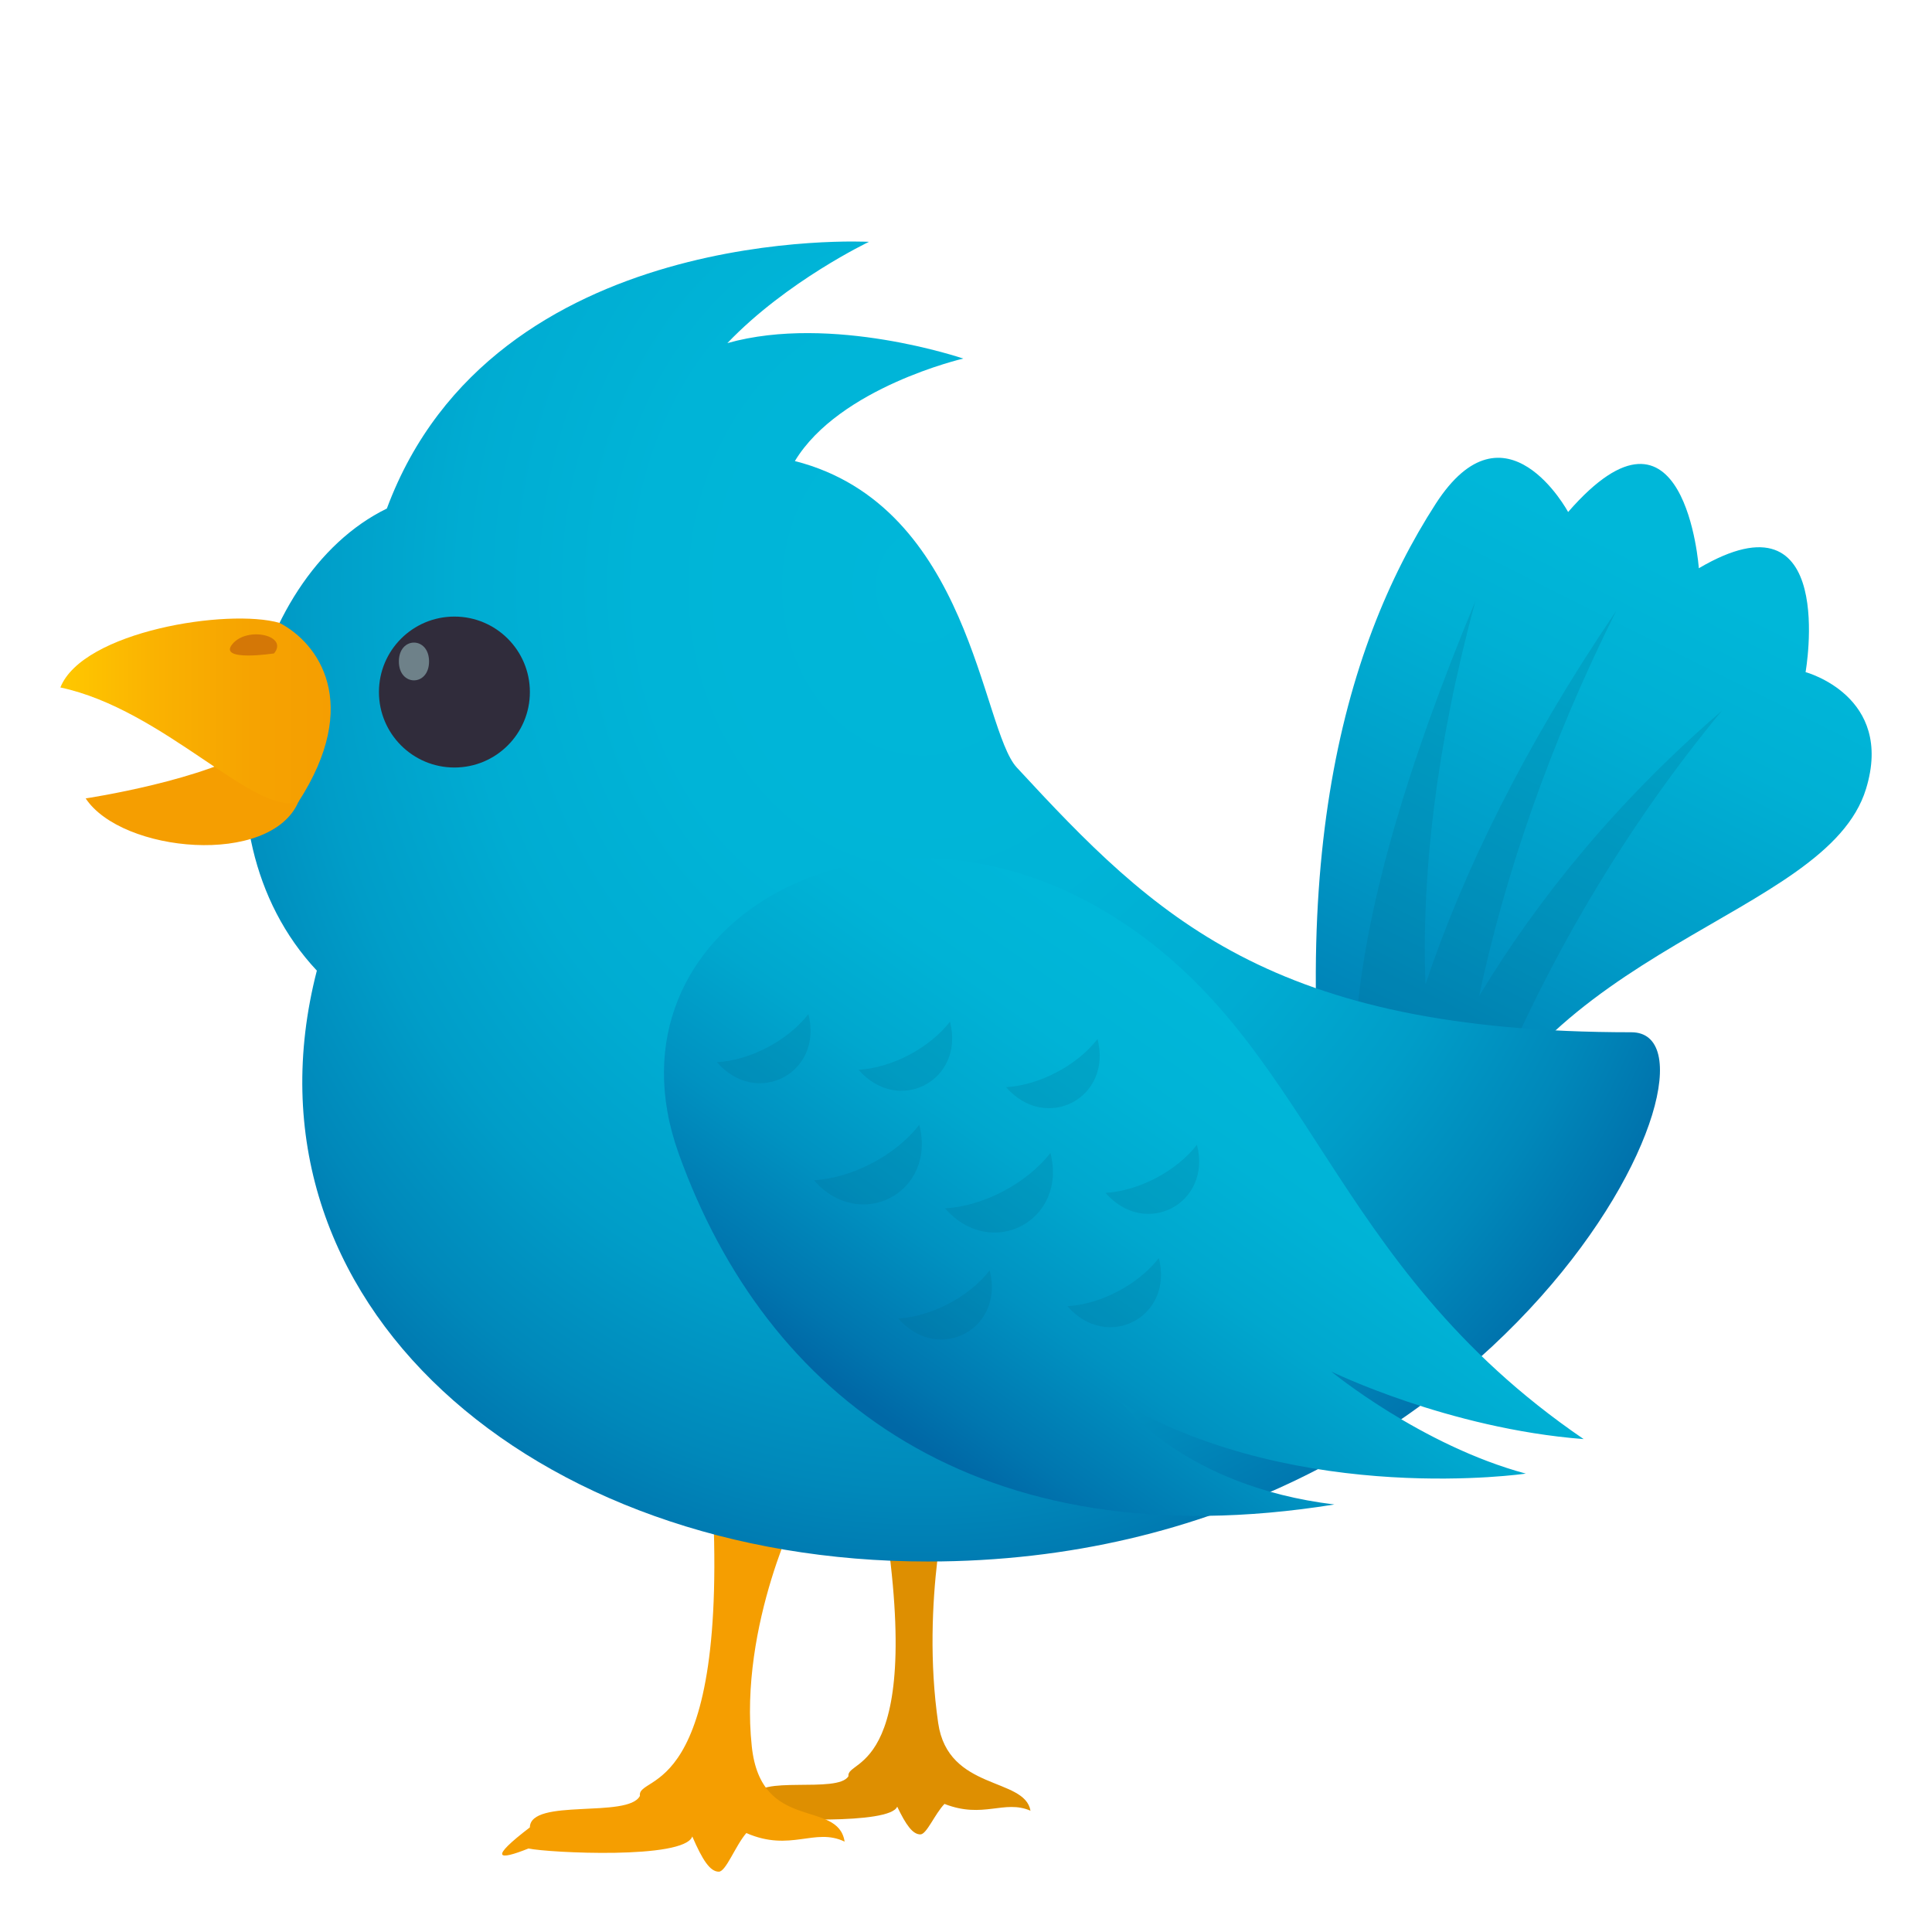 <svg xmlns="http://www.w3.org/2000/svg" width="64" height="64" viewBox="0 0 64 64"><linearGradient id="1f426-a" gradientUnits="userSpaceOnUse" x1="44.815" y1="40.96" x2="55.815" y2="19.085"><stop offset="0" stop-color="#0068a6"/><stop offset=".157" stop-color="#0079b1"/><stop offset=".511" stop-color="#009bc7"/><stop offset=".805" stop-color="#00b0d4"/><stop offset="1" stop-color="#00b7d9"/></linearGradient><path fill="url(#1f426-a)" d="M59.812 22.265s1.092-6.168-3.536-3.441c0 0-.449-6.322-4.33-1.863 0 0-2.076-3.854-4.387-.271-3.115 4.83-5.186 12.367-3.176 24.987l3.754-2.49c2.699-7.906 12.36-8.758 13.677-13.053.945-3.078-2.002-3.869-2.002-3.869z"/><path opacity=".2" fill="#006A8C" d="M53.541 20.231c-2.209 4.419-3.689 8.75-4.545 12.767 1.959-3.25 4.584-6.469 8.042-9.453-3.009 3.637-5.405 7.664-7.188 11.725 0 0-2.147-1.462-4.885-1.83.361-3.666 1.658-8.101 3.91-13.53-1.301 4.791-1.789 9.062-1.655 12.7 1.247-3.728 3.27-7.876 6.321-12.379z"/><path fill="#DE8F01" d="M29.161 49.421c1.615 9.415-1.144 8.815-1.054 9.415-.342.596-3.089-.059-3.107.715-1.193.824-.907.931-.027.609.591.113 4.511.293 4.748-.313.295.617.516.92.768.92.207 0 .475-.674.798-1.01 1.285.504 1.979-.152 2.849.225-.189-1.117-2.73-.65-3.057-2.902-.587-4.035.391-7.832.391-7.832l-2.309.173z"/><path fill="#F59E01" d="M23.585 49.248c.607 10.521-2.49 9.483-2.387 10.244-.39.756-3.63.061-3.646 1.043-1.37 1.047-1.055 1.104-.046.699.676.143 5.159.369 5.427-.399.337.782.59 1.167.878 1.167.237 0 .546-.854.912-1.28 1.468.64 2.264-.192 3.256.284-.215-1.416-2.77-.284-3.075-3.153-.435-4.054 1.624-8.042 1.624-8.042-1.565-.092-2.943-.563-2.943-.563z"/><radialGradient id="1f426-b" cx="30.568" cy="19.433" r="29.876" gradientTransform="matrix(1 0 0 1.2 0 -3.885)" gradientUnits="userSpaceOnUse"><stop offset="0" stop-color="#00b7d9"/><stop offset=".312" stop-color="#00b4d7"/><stop offset=".514" stop-color="#00acd2"/><stop offset=".685" stop-color="#009dc8"/><stop offset=".838" stop-color="#0088ba"/><stop offset=".979" stop-color="#006da9"/><stop offset="1" stop-color="#0068a6"/></radialGradient><path fill="url(#1f426-b)" d="M54.041 34.195c-11.953 0-15.796-3.835-20.358-8.77-1.183-1.278-1.526-8.668-7.352-10.152 1.477-2.444 5.578-3.395 5.578-3.395s-4.351-1.487-7.814-.512c1.972-2.062 4.691-3.355 4.691-3.355s-12.436-.682-15.971 8.835c-4.651 2.265-6.652 10.682-2.319 15.307-2.833 11 7.189 19.574 20.235 19.574 19.214 0 27.168-17.532 23.31-17.532z"/><circle fill="#302C3B" cx="15.053" cy="22.925" r="2.5"/><path fill="#6E8189" d="M14.213 21.912c0 .834-1 .834-1 0s1-.834 1 0z"/><path fill="#F59E01" d="M2.838 26.448s4.037-.603 5.766-1.775c.438.155 1.466 1.464 1.281 1.891-.931 2.15-5.856 1.687-7.047-.116z"/><linearGradient id="1f426-c" gradientUnits="userSpaceOnUse" x1="2" y1="23.549" x2="10.955" y2="23.549"><stop offset="0" stop-color="#ffc800"/><stop offset=".354" stop-color="#fab201"/><stop offset=".708" stop-color="#f6a301"/><stop offset="1" stop-color="#f59e01"/></linearGradient><path fill="url(#1f426-c)" d="M9.886 26.563c-1.437.487-4.454-3.062-7.886-3.79.745-1.866 5.561-2.627 7.26-2.139 1.288.67 2.735 2.664.626 5.929z"/><path fill="#D47706" d="M7.698 21.336c-.49.597 1.381.309 1.381.309.489-.597-.891-.906-1.381-.309z"/><linearGradient id="1f426-d" gradientUnits="userSpaceOnUse" x1="41.654" y1="34.226" x2="31.654" y2="48.601"><stop offset="0" stop-color="#00b7d9"/><stop offset=".222" stop-color="#00b3d6"/><stop offset=".449" stop-color="#00a7ce"/><stop offset=".678" stop-color="#0092c1"/><stop offset=".907" stop-color="#0076af"/><stop offset="1" stop-color="#0068a6"/></linearGradient><path fill="url(#1f426-d)" d="M44.096 45.431s3.868 1.894 8.365 2.241c-8.591-5.864-8.934-13.281-15.766-17.426-7.822-4.746-16.916.417-14.215 7.961 2.889 8.07 9.906 13.527 21.723 11.631-4.982-.601-7.035-3.361-7.035-3.361 5.968 3.428 13.376 2.338 13.376 2.338-3.47-.934-6.448-3.384-6.448-3.384z"/><path opacity=".2" fill="#006A8C" d="M31.307 40.029c1.526 1.748 4.066.41 3.49-1.836-.787 1.01-2.211 1.759-3.49 1.836zM26.964 39.098c1.526 1.747 4.065.41 3.489-1.836-.787 1.009-2.211 1.758-3.489 1.836zM36.622 39.516c1.325 1.518 3.53.355 3.029-1.594-.682.877-1.919 1.526-3.029 1.594zM29.756 43.678c1.326 1.517 3.53.355 3.029-1.595-.682.877-1.919 1.526-3.029 1.595zM33.328 36.015c1.326 1.517 3.53.356 3.029-1.595-.682.877-1.919 1.527-3.029 1.595zM28.441 35.438c1.324 1.518 3.529.355 3.029-1.594-.683.877-1.919 1.527-3.029 1.594zM23.75 35.188c1.325 1.518 3.53.355 3.029-1.594-.682.877-1.919 1.527-3.029 1.594zM35.359 43.27c1.324 1.518 3.529.356 3.029-1.594-.683.877-1.919 1.527-3.029 1.594z"/></svg>